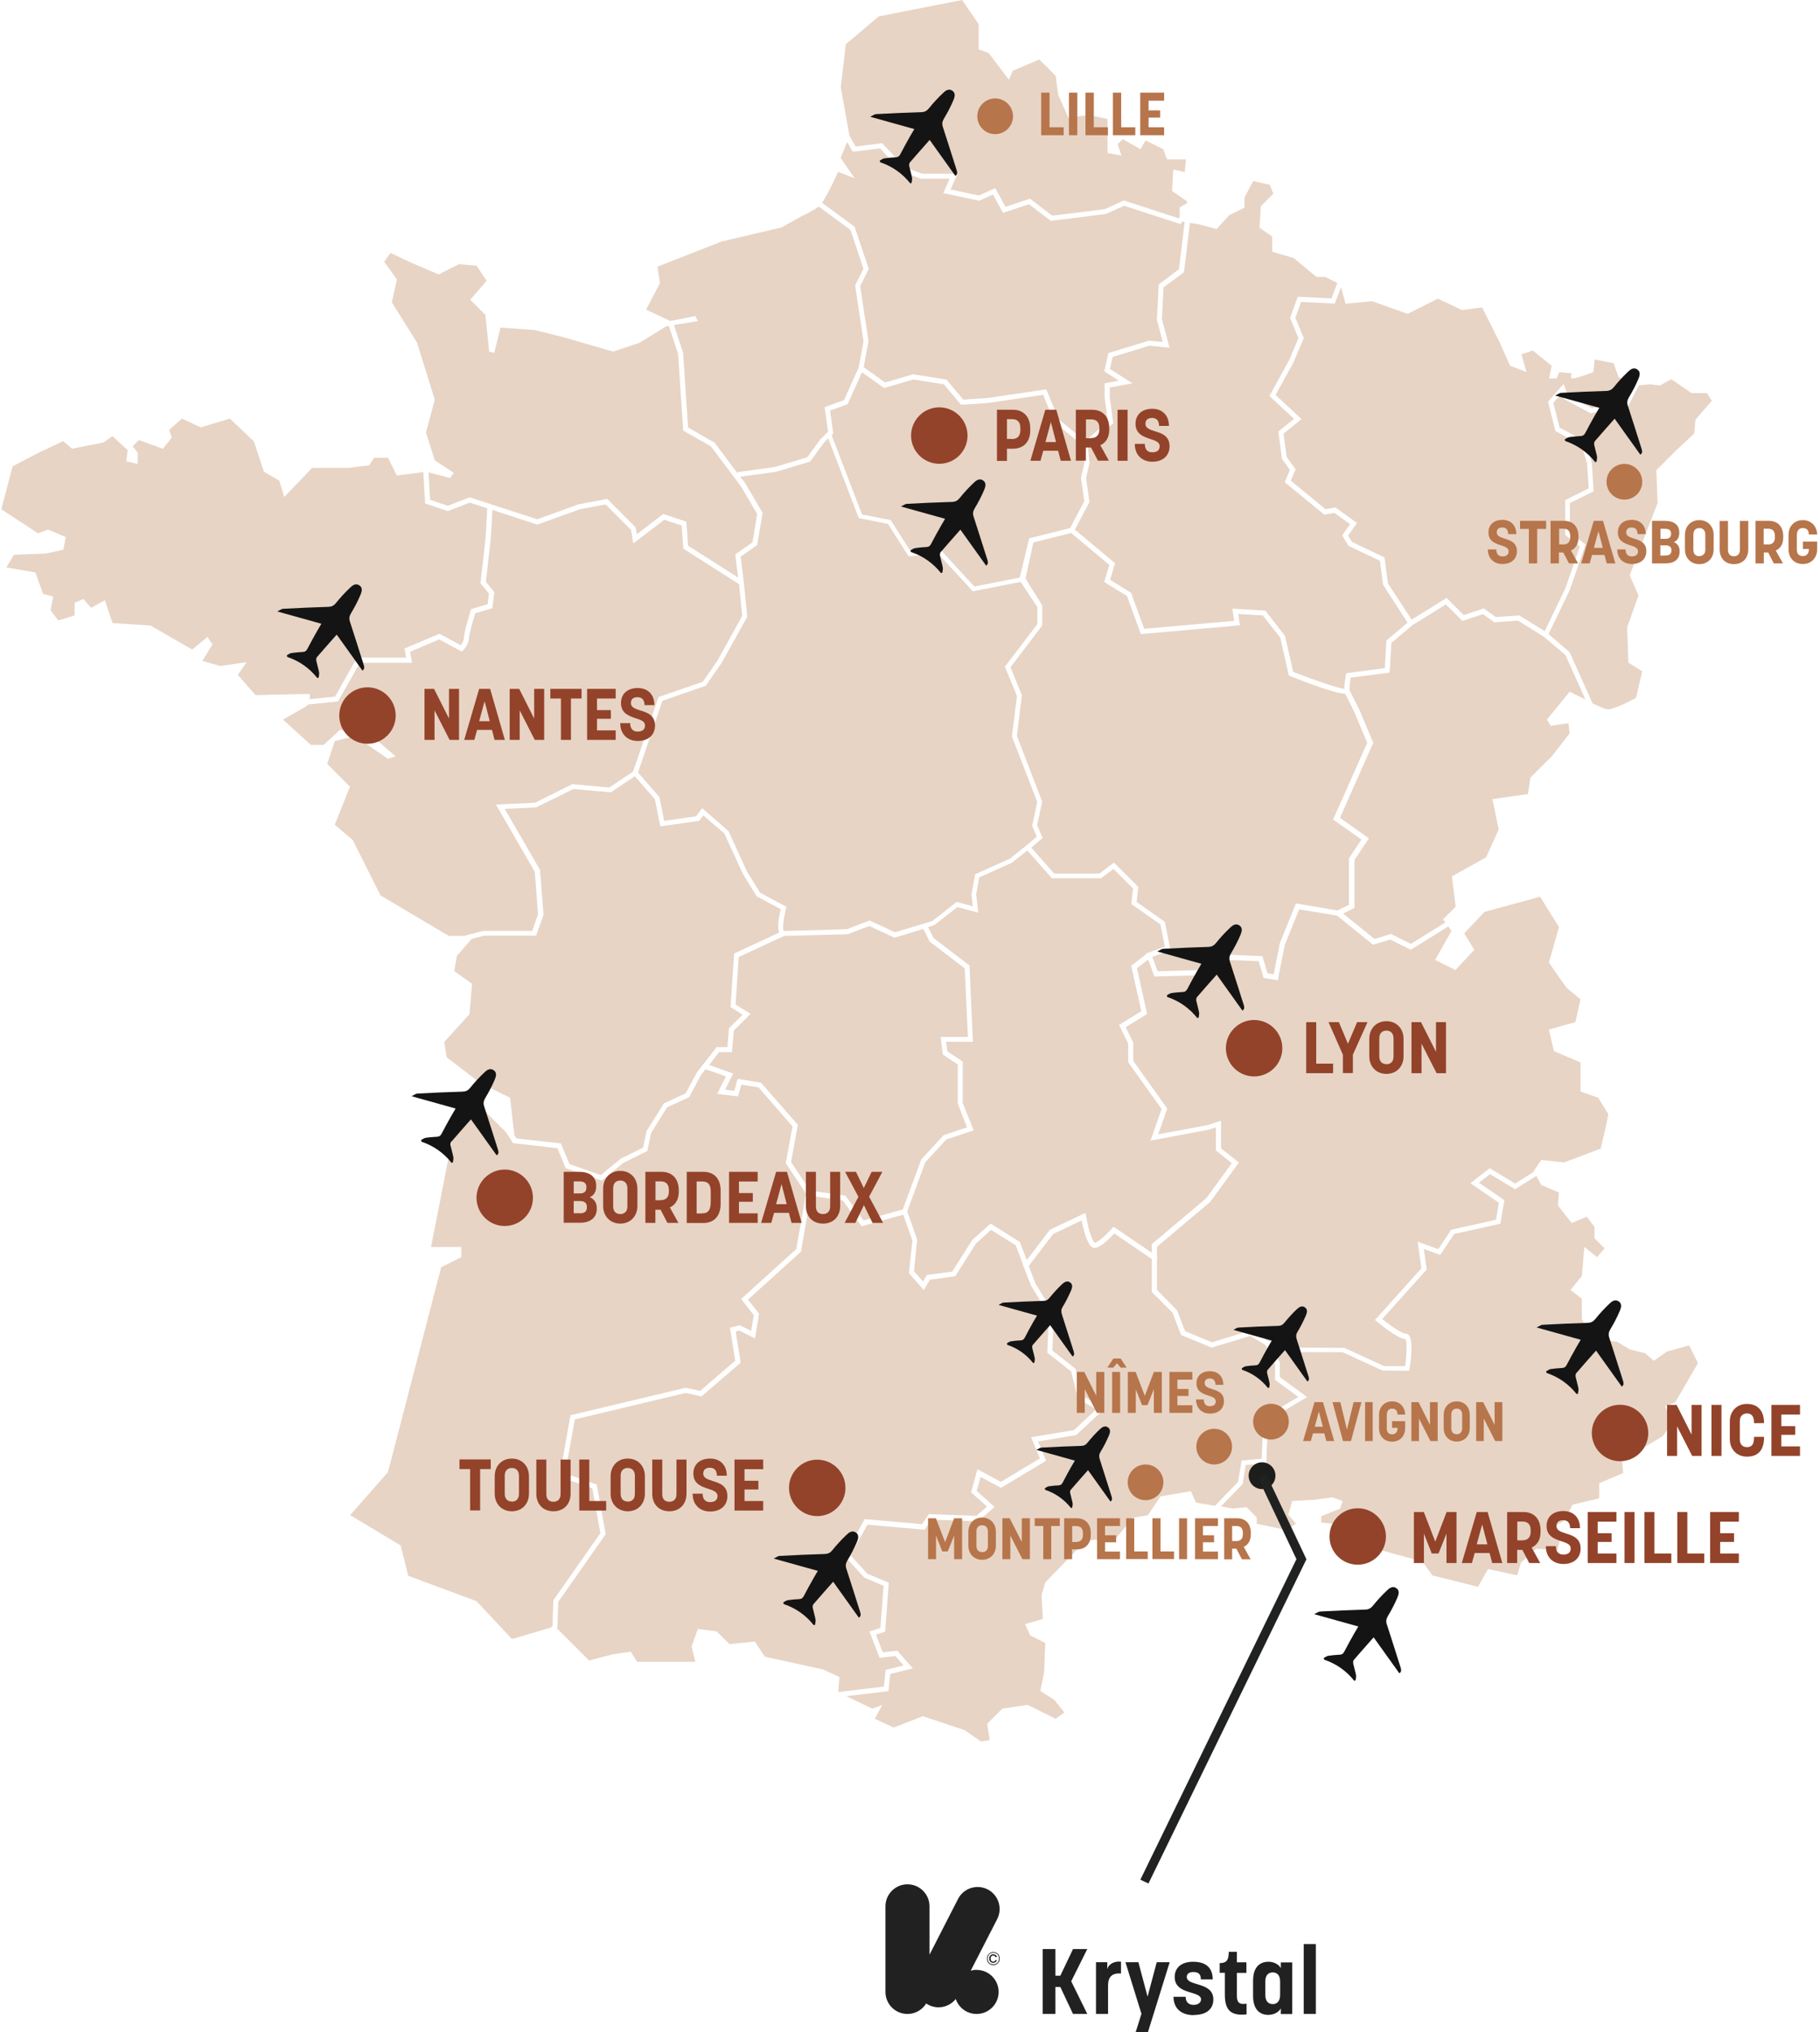 <?xml version="1.0" encoding="UTF-8"?>
<svg xmlns="http://www.w3.org/2000/svg" width="438" height="489" viewBox="0 0 438 489" fill="none">
  <path d="M245.616 140.025L234.121 142.289L225.703 133.175L218.65 133.871L213.715 126.092L206.662 124.67L199.318 105.483L198.302 106.499L194.993 111.056L186.691 113.553L178.158 114.714L179.319 116.252L183.528 123.393L182.221 131.172L178.245 133.958L178.999 140.083L179.841 148.414L173.658 159.531L169.856 165.017L159.406 168.645L153.543 185.887L158.71 191.838L159.842 197.527L167.534 196.424L168.985 194.479L175.313 199.994L179.783 209.747L182.918 214.827L189.275 218.223L189.159 218.688C188.52 221.126 188.259 223.651 188.607 224.029C190.088 224.029 202.569 223.651 203.846 223.593L209.274 221.503L215.399 224.348L224.397 221.619L230.232 217.033L234.121 218.107L233.802 215.262L234.673 210.386L243.003 206.642L247.009 203.449L249.505 201.33L248.402 198.717L249.622 193.028L248.46 189.951L243.526 177.237L244.745 167.513L241.842 160.431L249.651 150.184V146.092L245.645 140.054L245.616 140.025Z" fill="#E7D4C5"></path>
  <path d="M260.971 111.347L260.594 107.225L253.772 101.623L251.044 95.004L237.72 96.978L231.276 97.414L227.155 92.479L219.811 91.318L212.757 93.379L207.445 89.576L203.991 97.269L199.753 98.807L200.537 104.293L200.131 104.699L207.445 123.799L214.354 125.163L219.201 132.768L226.139 132.072L234.498 141.157L245.413 138.98L247.677 129.546L257.517 127.079L260.942 120.606L260.158 115.004L260.971 111.347Z" fill="#E7D4C5"></path>
  <path d="M212.99 92.044L219.724 90.07L227.793 91.347L231.799 96.166L237.575 95.788L251.798 93.698L254.759 100.897L261.145 106.151L266.602 101.419L265.847 95.672V92.247L269.273 91.608L265.76 89.373L266.747 84.961L276.529 81.972L279.838 82.291L278.416 76.95L278.851 68.445L283.728 64.788L285.092 53.409L284.57 53.322L284.105 53.932L270.521 49.52L266.109 51.493L252.872 53.148L247.648 49.142L241.378 51.232L238.969 46.82L235.66 48.3L227.01 46.472L228.548 42.989H221.582L216.966 41.276L211.8 35.703L205.21 36.516L203.875 34.164L202.308 37.996L205.646 42.873L201.698 41.363C201.698 41.363 199.231 46.791 197.867 48.736L197.925 48.852L205.675 54.57L209.071 64.73L207.01 68.851L209.013 82.146L207.852 88.357L212.99 92.015V92.044Z" fill="#E7D4C5"></path>
  <path d="M278.619 233.723L292 233.346L293.626 229.66L303.814 230.095L305.033 234.217L306.513 234.449L308.023 226.902L311.883 217.41L321.898 219.094L324.626 217.73V206.554L327.645 202.026L320.824 197.208L329.038 178.747L325.903 171.287L323.726 166.933C322.043 166.933 317.602 165.51 310.461 162.695L310.171 162.579L308.11 153.464L303.901 148.094L298.009 147.746L298.386 150.475L274.555 152.593L271.217 143.421L265.731 140.054L266.979 135.932L257.777 128.269L248.692 130.533L246.805 139.241L250.811 145.685V150.533L243.177 160.576L245.935 167.31L244.715 177.063L250.811 192.912L249.592 198.572L250.898 201.649L248.199 203.971L253.685 210.212H264.57L268.082 207.57L273.945 213.434L273.539 217.033L280.331 221.822L281.696 228.673L277.312 230.269L278.59 233.752L278.619 233.723Z" fill="#E7D4C5"></path>
  <path d="M174.442 262.228L176.706 262.489L177.519 259.616L183.15 260.544L192.003 270.675L190.378 279.644L194.964 286.523L203.469 287.743L207.823 293.693L217.256 291.052L221.727 278.976L227.097 273.171L232.728 271.284L230.493 265.566V256.161L226.893 253.752L226.371 249.543H232.931L232.176 233.027L223.758 226.612L222.22 223.535L215.283 225.654L209.216 222.839L203.991 224.812C203.44 224.812 190.784 225.19 188.694 225.219L177.78 230.299L177.025 241.735L180.625 243.97L176.59 248.005L176.154 253.201H173.049L170.639 256.277L176.445 258.338L174.5 262.228H174.442Z" fill="#E7D4C5"></path>
  <path d="M280.012 69.084L279.635 76.834L281.464 83.684L276.645 83.191L267.763 85.89L267.125 88.793L272.553 92.247L267.066 93.234V95.556L267.908 101.884L261.813 107.167L262.19 111.405L261.377 115.033L262.19 120.81L258.678 127.457L268.344 135.526L267.154 139.532L272.204 142.638L275.368 151.317L296.993 149.401L296.587 146.469L304.511 146.934L309.271 153.058L311.216 161.679C316.325 163.682 321.985 165.627 323.495 165.772C323.553 164.466 323.872 162.55 323.901 162.434L323.988 161.999L333.277 160.78L333.654 154.132L338.734 149.836L332.841 140.693L332.086 134.946L324.51 131.346L323.001 128.821L324.917 126.151L321.143 123.422L318.676 123.828L309.184 116.049L310.433 113.088L308.517 110.418L307.646 103.829L311.419 100.81L305.498 95.295L310.2 86.761L312.493 81.362L310.462 76.515L312.319 71.406L320.447 71.812L321.84 68.097L318.937 66.646H316.818L311.332 62.088L306.166 60.579V56.922L303.118 54.803L303.408 49.636L306.456 46.588L305.556 44.469L301.608 43.569L299.489 47.517V49.955L295.832 51.784L292.784 55.122L288.227 53.903L286.369 53.642L284.947 65.485L280.1 69.113L280.012 69.084Z" fill="#E7D4C5"></path>
  <path d="M394.407 92.74L391.824 97.733L382.796 99.446L376.323 95.991L375.801 94.685L373.827 96.949L375.307 102.871L379.458 105.135L381.345 105.599L383.087 111.347L383.522 118.226L377.804 121.071V128.095L381.577 131.027L377.775 141.999L372.666 152.594L377.746 156.948L383.261 169.255C384.77 169.981 386.163 170.59 386.715 170.677C388.224 170.968 393.71 167.949 393.71 167.949L395.22 161.563L391.882 159.444L391.591 150.91L394.32 143.305L392.201 138.429L398.906 121.071L398.616 113.146L403.173 108.589L407.73 104.322L408.021 100.984L411.968 96.427L410.749 94.598H407.092L402.215 91.26L399.487 92.769L397.049 92.479L394.349 92.711L394.407 92.74Z" fill="#E7D4C5"></path>
  <path d="M134.994 275.174L137.055 280.138L144.602 282.779L149.334 278.86L154.762 276.161L155.603 272.184L159.754 265.537L165.008 263.099L167.766 257.99L172.468 251.982H175.051L175.429 247.453L178.709 244.173L175.806 242.345L176.677 229.457L187.533 224.406C186.952 223.1 187.533 220.226 187.91 218.804L182.105 215.698L178.767 210.27L174.326 200.575L169.246 196.221L168.259 197.527L158.912 198.863L157.606 192.36L152.788 186.787L146.982 190.677L138.013 189.864L128.986 194.305L121.468 194.654L129.973 209.341V209.486L130.815 220.168L129.015 225.161H116.504L113.515 225.944L109.944 230.037L109.335 233.695L113.602 236.742L112.992 244.057L106.896 250.762L107.506 254.42L115.43 260.515L122.745 264.173L123.79 273.142L124.313 273.955L135.14 275.174H134.994Z" fill="#E7D4C5"></path>
  <path d="M385.234 276.335L386.454 271.168L387.063 268.12L384.625 264.173L380.358 262.663V255.668L373.972 252.939L372.753 247.772L379.139 245.944L380.358 240.458L377.02 237.729L372.753 231.634L375.191 223.1L370.634 215.785L357.253 219.442L352.376 224.609L354.814 228.557L350.257 233.433L345.381 230.995L349.328 223.999L348.516 222.955L339.517 228.557L334.554 226.089L330.432 227.338L321.782 220.342L312.667 218.833L309.213 227.309L307.501 235.9L304.105 235.32L302.914 231.314L294.439 230.937L292.842 234.565L277.806 235.001L276.326 230.908L273.626 232.998L276.065 243.999L270.898 247.192L272.727 250.878V255.29L280.912 266.756L278.735 272.968L290.694 270.733L293.858 269.688V276.335L298.154 279.76L291.217 289.252L278.445 300.021V302.372L278.59 302.459L278.445 302.662V310.412L283.263 315.318L285.208 320.339L291.652 323.01L301.028 320.165L305.237 322.691L311.564 324.287L323.524 324.345L333.131 328.757H338.153C338.617 325.622 338.617 322.633 338.182 322.226C336.498 322.226 332.232 318.743 331.39 318.046L330.896 317.64L342.072 305.216L341.172 298.802L346.135 300.601L349.241 295.928L360.039 293.519L360.707 289.426L353.857 284.724L358.501 281.124L364.625 284.811L369.154 281.966L369.096 281.85L370.924 279.121L376.41 279.731L385.234 276.393V276.335Z" fill="#E7D4C5"></path>
  <path d="M222.134 308.381L223.062 306.813L229.158 306L233.976 298.395L238.389 294.448L245.442 298.86L247.097 303.243L252.67 295.928L261.233 291.864L261.378 292.648C261.9 295.812 262.916 298.889 263.497 299.063C264.513 298.802 266.574 296.799 267.619 295.609L267.967 295.202L277.197 301.472V299.382L290.347 288.294L296.442 279.905L292.611 276.829V271.284L290.985 271.836L276.878 274.477L279.549 266.872L271.508 255.61V251.082L269.302 246.641L274.672 243.332L272.234 232.418L275.833 229.602L275.775 229.457L280.332 227.802L279.258 222.461L272.263 217.527L272.669 213.811L267.967 209.109L264.977 211.344H253.134L247.242 204.668L243.497 207.629L235.66 211.141L234.934 215.205L235.428 219.646L230.406 218.282L224.775 222.665L223.353 223.1L224.688 225.741L233.309 232.33L234.151 250.704H227.707L227.997 252.998L231.683 255.465V265.421L234.325 272.01L227.765 274.187L222.685 279.673L218.331 291.516L220.74 298.337L219.957 305.913L222.076 308.323L222.134 308.381Z" fill="#E7D4C5"></path>
  <path d="M381.606 168.471L376.729 157.615L371.562 153.232L365.322 149.343L359.632 149.749L356.875 147.775L351.94 149.43L347.964 145.453L339.894 150.446L334.843 154.713L334.437 161.853L325.061 163.072C324.945 163.769 324.771 165.191 324.742 166.033L327.122 170.764L330.489 178.747L322.478 196.801L329.444 201.736L325.961 206.932V218.484L323.233 219.849L330.78 225.944L334.756 224.754L339.546 227.134L347.847 221.968L347.267 221.242L350.315 218.194L349.415 210.879L357.629 206.322L360.677 199.617L359.168 192.302L367.702 191.083L368.311 187.135L373.478 181.969L377.745 176.483L377.455 174.044L373.188 174.654L372.288 173.145L377.774 166.439C377.774 166.439 379.661 167.426 381.751 168.442L381.606 168.471Z" fill="#E7D4C5"></path>
  <path d="M84.866 202.084L91.571 215.466L108 225.219H111.628L116.302 224H128.058L129.48 220.052L128.696 209.776L119.349 193.609L128.754 193.173L137.723 188.703L146.606 189.516L152.353 185.684L158.478 167.746L169.13 164.059L172.672 158.951L178.622 148.211L177.867 140.577L164.457 132.043L164.051 126.47L159.871 125.076L152.411 130.766L151.859 127.515L145.735 121.39L139.552 122.551L129.306 126.237L118.508 122.725L118.13 129.285L116.94 140.025L118.972 142.463L118.479 146.353L114.357 147.601C113.747 149.633 112.847 152.826 112.847 153.61C112.847 155.032 111.599 156.338 111.454 156.483L111.135 156.803L105.707 153.871L98.711 156.832L99.147 159.502H86.607L81.353 168.791L74.01 169.545C73.952 169.72 73.894 169.836 73.894 169.836L68.117 173.174L74.822 179.269H77.87L81.818 175.612L88.813 176.512L95.199 181.998L93.371 182.607L85.446 177.121L80.57 178.34L78.741 183.827L84.227 189.313L80.57 198.456L84.837 202.113L84.866 202.084Z" fill="#E7D4C5"></path>
  <path d="M132.586 391.658L132.963 391.165L133.166 385.098L144.487 368.93L142.542 358.162L135.633 355.723L135.169 352.414L135.198 352.327L137.288 340.571L165.009 333.953L168.492 334.708L176.939 327.422L175.661 319.498L178.042 318.917L180.77 320.253L181.409 316.479L178.361 312.59L191.626 300.572L193.977 287.22L189.101 279.905L190.726 271.052L182.541 261.677L178.419 261.009L177.606 263.824L172.585 263.244L174.703 259.035L169.798 257.293L168.724 258.658L165.85 264.028L160.538 266.466L156.649 272.707L155.807 276.945L149.915 279.905L144.835 284.114L136.127 281.095L134.153 276.306L123.442 275.087L121.817 272.503L120.452 271.168L117.114 267.801L111.019 262.954L103.733 300.079H111.019V302.517L106.171 304.955L93.37 354.243L84.256 364.606L96.418 371.891L98.247 379.206L114.676 385.302L123.21 394.416L132.586 391.658Z" fill="#E7D4C5"></path>
  <path d="M201.727 407.188L212.728 405.852L213.135 401.847L217.46 400.773L215.486 398.509L211.683 398.944L209.245 392.616L211.886 391.745L212.641 381.615L207.968 379.612L203.207 374.416L208.084 365.563L221.901 366.782L223.526 364.373L234.992 364.78L237.517 362.545L233.715 359.119L235.224 353.546L240.855 356.594L250.26 350.963L248.141 345.854L258.445 344.142L263.815 339.149L259.432 336.595L257.778 330.034L252.03 325.506L252.437 316.45L248.083 309.309L246.37 304.81L246.08 304.578L246.225 304.404L244.454 299.672L238.504 295.957L234.847 299.266L229.883 307.132L223.816 307.945L222.307 310.441L218.737 306.349L219.579 298.511L217.372 292.3L207.358 295.086L202.801 288.874L195.109 287.771L192.758 301.211L180.015 312.735L182.685 316.131L181.699 322.081L177.925 320.194L177.054 320.427L178.244 327.916L168.811 336.043L165.008 335.201L138.333 341.558L136.388 352.443L136.736 354.823L143.615 357.233L145.763 369.192L134.356 385.476L134.153 391.571L134.037 391.745L133.979 391.803L141.758 399.583L147.563 398.073L151.801 397.464L153.339 399.902H167.33L166.43 396.245L167.94 391.978L172.497 392.587L175.545 395.635L181.641 395.025L184.079 398.683L198.07 401.731L202.017 403.559L201.727 407.188Z" fill="#E7D4C5"></path>
  <path d="M401.054 325.332L398.006 327.451L395.888 325.622L392.23 324.723L389.182 322.894L383.406 322.284L380.677 317.408V312.531L377.949 310.412L380.677 307.074L381.287 300.079L384.335 302.517L386.164 300.398L383.725 297.96V295.231L381.897 292.793L378.239 294.302L374.901 290.036L375.191 286.988L370.924 285.159L369.734 282.982L364.626 286.175L358.588 282.547L355.918 284.608L362.042 288.816L361.084 294.477L349.967 296.944L346.6 301.995L342.652 300.543L343.349 305.507L332.638 317.408C334.583 318.975 337.37 320.92 338.24 320.92C338.56 320.92 338.85 321.065 339.082 321.326C340.185 322.633 339.488 327.799 339.227 329.338L339.14 329.86L332.696 329.802L323.088 325.39H311.303L306.079 324.055L307.994 327.886V331.37L314.584 336.188L305.15 341.761L304.743 352.124L299.809 352.53L299.054 357.116L293.829 362.515L296.674 363.009L300.012 362.719L302.45 365.157V366.666L309.446 368.176L311.884 366.666L310.055 364.547L310.955 361.209L316.122 360.919L320.679 360.309L323.117 361.209L322.508 363.038L317.951 364.867V366.376L323.437 366.986L328.313 367.276L330.142 372.443L342.304 375.781L344.742 379.119L355.685 381.847L358.124 377.58L365.119 379.09L366.019 376.042L369.676 372.704L374.843 372.994L375.743 369.046L372.405 368.147L376.353 366.028L378.471 362.08L384.857 360.571V356.913L390.634 354.475L390.343 351.427L400.096 345.651L402.535 342.313L400.706 338.365L403.144 337.465L408.63 328.032L406.511 323.765L401.025 325.274L401.054 325.332Z" fill="#E7D4C5"></path>
  <path d="M292.407 362.342L297.951 356.594L298.822 351.457L303.641 351.05L304.047 341.123L312.465 336.159L306.863 332.067V328.264L304.57 323.678L300.883 321.472L291.595 324.287L284.251 321.269L282.161 315.87L277.197 310.906V302.982L268.17 296.828C267.299 297.757 265.209 299.905 263.758 300.282C263.526 300.34 263.177 300.34 262.8 300.108C261.523 299.266 260.652 295.493 260.304 293.693L253.453 296.944L247.59 304.636L249.157 308.816L253.657 316.189L253.25 324.984L258.852 329.396L260.449 335.84L265.819 338.975L258.997 345.332L249.825 346.87L251.77 351.515L240.885 358.046L235.979 355.404L235.05 358.771L239.346 362.632L235.399 366.086L224.136 365.68L222.511 368.118L208.752 366.899L204.688 374.272L208.752 378.713L213.89 380.861L213.019 392.646L210.813 393.371L212.438 397.609L215.951 397.232L219.666 401.47L214.238 402.834L213.832 406.956L203.701 408.175L209.913 411.165L212.351 410.265L210.523 413.603L215.08 415.722L222.075 412.993L232.119 416.331L236.066 419.06L238.185 418.77L237.576 414.822L241.233 411.165L247.329 410.265L254.034 413.603L256.153 412.094L253.715 409.046L250.376 406.927L251.276 402.37L251.567 395.374L247.909 393.545L246.69 390.817L250.957 389.598L250.667 383.821L251.567 380.774L261.32 370.73L268.634 370.121L272.582 365.244L276.239 364.635L279.287 360.078L286.602 358.858L287.821 361.587L292.378 362.371L292.407 362.342Z" fill="#E7D4C5"></path>
  <path d="M94.299 72.741L100.365 82.465L104.632 96.166L102.513 104.09L104.632 110.766L109.219 113.814L108.29 115.033L103.123 113.669L103.5 120.287L107.767 121.709L113.05 119.677L129.276 124.96L139.232 121.361L146.141 120.055L152.991 126.934L153.252 128.559L159.609 123.683L165.182 125.541L165.589 131.317L177.635 138.98L176.938 133.407L181.089 130.504L182.221 123.683L178.273 116.978L171.075 107.399L164.427 103.625L163.179 85.135L160.973 78.43L160.335 78.517L153.949 82.465L147.563 84.613L135.981 81.246L128.696 79.417L120.452 78.837L118.943 84.903L117.723 84.613L116.824 75.789L113.166 72.131L117.114 67.574L114.676 63.917L110.409 63.597L105.561 66.036L99.175 63.307L93.98 60.869L92.47 62.988L95.518 67.255L94.299 72.741Z" fill="#E7D4C5"></path>
  <path d="M161.235 77.298L161.815 77.095V77.153L167.33 76.05L167.94 77.269L162.192 78.198L164.399 84.932L165.589 102.871L171.975 106.528L177.548 113.959L177.49 113.611L186.43 112.392L194.267 110.04L197.402 105.744L199.289 103.858L198.447 97.994L203.12 96.282L206.633 88.474L207.823 82.146L205.791 68.677L207.794 64.671L204.688 55.354L197.025 49.694C195.573 50.826 192.932 52.016 192.932 52.016L188.055 54.744L173.745 58.083L158.216 64.178L158.825 68.126L155.487 74.512L161.264 77.24L161.235 77.298Z" fill="#E7D4C5"></path>
  <path d="M205.907 35.267L212.293 34.455L217.692 40.26L221.93 41.799H230.464L228.752 45.601L235.544 47.052L239.52 45.282L241.988 49.781L247.88 47.807L253.221 51.9L265.877 50.333L270.463 48.242L283.67 52.538L283.902 52.248V49.897L285.644 48.91L285.702 48.475L282.074 45.949L282.364 40.783L285.122 41.392L285.412 38.344H280.855L279.926 35.906L275.688 33.787L274.469 35.906L270.202 33.468L268.983 34.687L269.882 37.445L266.544 36.835V28.62L261.987 27.692L257.111 28.301L254.672 22.815L254.063 18.258L250.115 14.31L243.729 17.039L242.8 19.187L237.953 12.772L235.515 11.872V5.776L231.538 0L211.452 3.948L203.556 10.653L202.337 20.986L204.427 32.655L205.907 35.267Z" fill="#E7D4C5"></path>
  <path d="M74.445 168.268L80.627 167.629L85.91 158.254H97.724L97.347 156.048L105.765 152.506L110.873 155.264C111.193 154.829 111.628 154.19 111.628 153.58C111.628 152.303 113.108 147.456 113.283 146.904L113.37 146.585L117.346 145.395L117.666 142.812L115.634 140.373L116.882 129.169L117.259 122.319L113.05 120.954L107.767 122.986L102.31 121.158L101.875 113.611L95.489 114.423L93.37 110.156H90.032L88.813 111.985L83.936 112.595H75.112L68.407 119.59L67.188 115.642L63.531 113.523L61.092 106.209L55.316 100.723L48.321 102.842L43.763 100.723L40.716 103.451L41.325 105.28L39.206 108.008L33.43 105.889L31.921 107.399L33.14 108.908V111.637L30.411 111.027L30.701 108.299L27.044 104.961L24.925 106.47L17.32 107.979L15.201 106.151L9.425 108.879L3.039 112.217L0.31 122.551L9.134 128.327L11.573 127.427L15.84 129.256L15.23 132.304L10.963 133.204L3.358 133.494L1.529 136.542L8.525 137.761L10.354 142.928L12.792 143.537L12.182 146.875L14.011 149.313L17.959 148.094V145.047L20.078 144.147L21.906 146.266L25.244 144.437L27.073 149.923L36.216 150.533L46.26 156.309L49.917 153.261L51.136 155.09L48.698 159.037L52.965 160.257L59.351 159.357L57.232 162.405L61.499 167.281C61.499 167.281 73.371 166.991 74.271 166.991C74.677 166.991 74.648 167.571 74.503 168.181L74.445 168.268Z" fill="#E7D4C5"></path>
  <path d="M322.711 69.113L321.23 73.06L313.132 72.654L311.739 76.486L313.771 81.362L311.245 87.284L306.978 95.034L313.219 100.868L308.894 104.351L309.649 109.953L311.797 112.943L310.636 115.672L318.995 122.522L321.405 122.116L326.571 125.86L324.423 128.879L325.352 130.417L333.189 134.133L334.031 140.403L339.72 149.111L348.138 143.886L352.26 148.008L357.079 146.411L359.981 148.501L365.641 148.095L371.737 151.897L376.73 141.564L380.213 131.491L376.672 128.734V120.345L382.332 117.529L381.954 111.521L380.445 106.644L379.023 106.267L374.32 103.713L372.55 96.659L376.265 92.421L377.368 95.179L383.057 98.227L391.069 96.688L393.13 92.683L389.53 90.738L388.311 87.4L383.754 86.5L383.464 89.548C383.464 89.548 379.516 91.057 378.587 91.057C377.658 91.057 378.297 89.838 378.297 89.838L375.249 89.548L374.64 91.057H372.811L373.421 88.009L368.863 84.352L366.135 85.252L367.354 89.519L363.406 88.009L360.968 82.523L356.701 73.989L351.825 74.599L346.048 71.87L338.734 75.528L330.2 72.48L323.814 73.09L322.769 69.171L322.711 69.113Z" fill="#E7D4C5"></path>
  <path d="M239.926 98.604H243.787C246.196 98.604 247.938 100.2 247.938 103.074V103.567C247.938 106.47 246.196 107.98 243.787 107.98H242.335V110.911H239.926V98.633V98.604ZM243.526 105.657C244.571 105.657 245.557 105.164 245.557 103.509V103.045C245.557 101.245 244.542 100.868 243.526 100.868H242.335V105.628H243.526V105.657Z" fill="#93432A"></path>
  <path d="M251.566 98.604H254.208L257.749 110.882H255.282L254.643 108.473H251.073L250.405 110.882H247.967L251.566 98.604ZM254.15 106.383L252.901 101.565L251.595 106.383H254.15Z" fill="#93432A"></path>
  <path d="M258.939 98.604H262.828C265.296 98.604 266.95 100.2 266.95 103.045V103.393C266.95 105.28 266.137 106.557 264.802 107.138L266.863 110.853H264.222L262.567 107.689H261.319V110.853H258.91V98.575L258.939 98.604ZM262.538 105.425C263.583 105.425 264.57 104.961 264.57 103.364V103.016C264.57 101.333 263.641 100.926 262.538 100.926H261.348V105.454H262.538V105.425Z" fill="#93432A"></path>
  <path d="M268.953 98.604H271.362V110.882H268.953V98.604Z" fill="#93432A"></path>
  <path d="M273.104 106.818H275.513C275.513 108.241 276.239 108.85 277.313 108.85C278.387 108.85 279.083 108.386 279.083 107.37C279.083 106.354 277.98 106.006 276.703 105.599C275.107 105.048 273.278 104.409 273.278 101.971C273.278 99.736 274.874 98.372 277.313 98.372C279.751 98.372 281.318 99.968 281.318 102.494H278.938C278.938 101.187 278.3 100.578 277.255 100.578C276.21 100.578 275.658 101.071 275.658 102C275.658 103.045 276.703 103.364 277.922 103.771C279.548 104.264 281.463 104.874 281.463 107.399C281.463 109.721 279.78 111.114 277.313 111.114C274.845 111.114 273.104 109.489 273.104 106.877V106.818Z" fill="#93432A"></path>
  <path d="M340.272 363.85H342.653L345.41 370.991L348.139 363.85H350.519V376.129H348.11V369.046L346.194 373.836H344.568L342.682 369.075V376.129H340.272V363.85Z" fill="#93432A"></path>
  <path d="M355.366 363.85H358.008L361.549 376.129H359.111L358.472 373.72H354.902L354.234 376.129H351.796L355.395 363.85H355.366ZM357.95 371.63L356.701 366.84L355.395 371.63H357.95Z" fill="#93432A"></path>
  <path d="M362.739 363.85H366.629C369.067 363.85 370.751 365.418 370.751 368.292V368.64C370.751 370.527 369.938 371.804 368.603 372.413L370.664 376.129H368.022L366.368 372.965H365.12V376.129H362.71V363.85H362.739ZM366.339 370.672C367.384 370.672 368.371 370.207 368.371 368.611V368.263C368.371 366.579 367.442 366.144 366.339 366.144H365.149V370.672H366.339Z" fill="#93432A"></path>
  <path d="M372.028 372.065H374.437C374.437 373.488 375.163 374.097 376.237 374.097C377.311 374.097 378.007 373.633 378.007 372.617C378.007 371.601 376.904 371.253 375.627 370.846C374.031 370.295 372.202 369.656 372.202 367.218C372.202 364.983 373.798 363.619 376.237 363.619C378.675 363.619 380.242 365.215 380.242 367.74H377.862C377.862 366.434 377.224 365.825 376.179 365.825C375.134 365.825 374.582 366.318 374.582 367.247C374.582 368.292 375.627 368.611 376.846 369.018C378.472 369.511 380.388 370.121 380.388 372.646C380.388 374.968 378.704 376.361 376.237 376.361C373.769 376.361 372.028 374.736 372.028 372.123V372.065Z" fill="#93432A"></path>
  <path d="M382.1 363.85H389.008V366.173H384.509V368.959H387.847V371.049H384.509V373.836H389.008V376.129H382.1V363.85Z" fill="#93432A"></path>
  <path d="M390.953 363.85H393.363V376.129H390.953V363.85Z" fill="#93432A"></path>
  <path d="M395.743 363.85H398.152V373.836H402.216V376.129H395.743V363.85Z" fill="#93432A"></path>
  <path d="M403.667 363.85H406.076V373.836H410.14V376.129H403.667V363.85Z" fill="#93432A"></path>
  <path d="M411.562 363.85H418.471V366.173H413.971V368.959H417.31V371.049H413.971V373.836H418.471V376.129H411.562V363.85Z" fill="#93432A"></path>
  <path d="M314.352 245.973H316.761V255.958H320.825V258.251H314.352V245.973Z" fill="#93432A"></path>
  <path d="M323.176 253.81L319.722 245.973H322.218L324.395 251.168L326.601 245.973H329.098L325.585 253.81V258.222H323.176V253.81Z" fill="#93432A"></path>
  <path d="M329.533 254.187V250.007C329.533 247.511 331.217 245.74 333.655 245.74C336.093 245.74 337.777 247.511 337.777 250.007V254.187C337.777 256.684 336.064 258.425 333.655 258.425C331.246 258.425 329.533 256.684 329.533 254.187ZM333.655 256.103C334.468 256.103 335.367 255.668 335.367 254.245V249.891C335.367 248.527 334.555 248.005 333.655 248.005C332.813 248.005 331.942 248.469 331.942 249.862V254.216C331.942 255.581 332.755 256.074 333.655 256.074V256.103Z" fill="#93432A"></path>
  <path d="M339.721 245.973H341.985L345.584 253.113V245.973H347.994V258.251H345.729L342.101 251.139V258.251H339.692V245.973H339.721Z" fill="#93432A"></path>
  <path d="M135.663 281.996H139.407C141.816 281.996 143.471 283.07 143.471 285.334V285.508C143.471 286.843 142.89 287.685 141.933 288.091C142.977 288.556 143.616 289.368 143.616 290.733V290.878C143.616 293.142 141.962 294.245 139.552 294.245H135.663V281.967V281.996ZM139.552 287.191C140.336 287.191 141.12 286.93 141.12 285.798V285.595C141.12 284.521 140.249 284.289 139.349 284.289H138.072V287.191H139.552ZM139.465 291.981C140.394 291.981 141.236 291.749 141.236 290.558V290.355C141.236 289.31 140.394 289.02 139.552 289.02H138.072V291.952H139.465V291.981Z" fill="#93432A"></path>
  <path d="M145.154 290.21V286.03C145.154 283.534 146.838 281.763 149.276 281.763C151.714 281.763 153.398 283.534 153.398 286.03V290.21C153.398 292.706 151.685 294.448 149.276 294.448C146.867 294.448 145.154 292.706 145.154 290.21ZM149.276 292.155C150.089 292.155 150.989 291.719 150.989 290.326V285.972C150.989 284.608 150.176 284.085 149.276 284.085C148.434 284.085 147.564 284.55 147.564 285.943V290.297C147.564 291.661 148.376 292.155 149.276 292.155Z" fill="#93432A"></path>
  <path d="M155.343 281.995H159.232C161.7 281.995 163.354 283.592 163.354 286.436V286.785C163.354 288.672 162.541 289.949 161.206 290.558L163.267 294.274H160.626L158.971 291.11H157.723V294.274H155.314V281.995H155.343ZM158.942 288.817C159.987 288.817 160.974 288.352 160.974 286.756V286.407C160.974 284.724 160.045 284.288 158.942 284.288H157.752V288.817H158.942Z" fill="#93432A"></path>
  <path d="M165.269 281.995H169.304C171.742 281.995 173.426 283.505 173.426 286.495V289.746C173.426 292.706 171.742 294.303 169.304 294.303H165.269V282.024V281.995ZM169.014 291.981C170.175 291.981 171.046 291.516 171.046 289.136V286.756C171.046 285.421 170.697 284.317 169.014 284.317H167.65V292.01H169.014V291.981Z" fill="#93432A"></path>
  <path d="M175.458 281.995H182.338V284.317H177.839V287.104H181.177V289.194H177.839V291.981H182.338V294.274H175.458V281.995Z" fill="#93432A"></path>
  <path d="M186.749 281.995H189.391L192.932 294.274H190.494L189.855 291.864H186.285L185.617 294.274H183.179L186.779 281.995H186.749ZM189.333 289.775L188.085 284.956L186.779 289.775H189.333Z" fill="#93432A"></path>
  <path d="M193.949 290.21V281.995H196.358V290.297C196.358 291.661 197.113 292.155 198.071 292.155C198.971 292.155 199.783 291.661 199.783 290.297V281.995H202.193V290.21C202.193 292.822 200.48 294.448 198.071 294.448C195.662 294.448 193.949 292.851 193.949 290.21Z" fill="#93432A"></path>
  <path d="M206.575 287.975L203.382 281.995H205.995L207.882 285.885L209.768 281.995H212.352L209.159 287.975L212.526 294.274H209.972L207.911 290.007L205.85 294.274H203.266L206.604 287.975H206.575Z" fill="#93432A"></path>
  <path d="M401.229 338.075H403.493L407.092 345.216V338.075H409.501V350.353H407.237L403.609 343.242V350.353H401.2V338.075H401.229Z" fill="#93432A"></path>
  <path d="M411.881 338.075H414.29V350.353H411.881V338.075Z" fill="#93432A"></path>
  <path d="M416.294 346.29V342.081C416.294 339.585 417.977 337.843 420.416 337.843C423.144 337.843 424.538 339.614 424.538 342.458L422.128 342.487V342.313C422.128 340.513 421.228 340.136 420.416 340.136C419.603 340.136 418.703 340.601 418.703 341.994V346.348C418.703 347.799 419.574 348.235 420.416 348.235C421.519 348.235 422.128 347.683 422.128 345.912V345.767H424.538V345.825C424.538 348.902 423.173 350.528 420.416 350.528C417.977 350.528 416.294 348.786 416.294 346.29Z" fill="#93432A"></path>
  <path d="M426.308 338.075H433.187V340.397H428.688V343.184H432.026V345.274H428.688V348.06H433.187V350.353H426.308V338.075Z" fill="#93432A"></path>
  <path d="M102.194 165.772H104.459L108.058 172.913V165.772H110.467V178.05H108.203L104.575 170.939V178.05H102.165V165.772H102.194Z" fill="#93432A"></path>
  <path d="M115.315 165.772H117.956L121.498 178.05H119.03L118.392 175.641H114.822L114.154 178.05H111.716L115.315 165.772ZM117.869 173.551L116.621 168.762L115.315 173.551H117.869Z" fill="#93432A"></path>
  <path d="M122.688 165.772H124.952L128.551 172.913V165.772H130.96V178.05H128.696L125.068 170.939V178.05H122.659V165.772H122.688Z" fill="#93432A"></path>
  <path d="M134.995 168.094H132.44V165.772H139.958V168.094H137.404V178.05H134.995V168.094Z" fill="#93432A"></path>
  <path d="M141.294 165.772H148.173V168.094H143.674V170.881H147.012V172.971H143.674V175.757H148.173V178.05H141.294V165.772Z" fill="#93432A"></path>
  <path d="M149.247 174.015H151.656C151.656 175.438 152.382 176.047 153.456 176.047C154.53 176.047 155.227 175.583 155.227 174.567C155.227 173.551 154.124 173.203 152.846 172.796C151.25 172.245 149.45 171.606 149.45 169.168C149.45 166.933 151.047 165.569 153.485 165.569C155.923 165.569 157.491 167.165 157.491 169.69H155.11C155.11 168.384 154.472 167.775 153.427 167.775C152.382 167.775 151.83 168.268 151.83 169.197C151.83 170.242 152.875 170.561 154.095 170.968C155.72 171.461 157.636 172.071 157.636 174.596C157.636 176.918 155.952 178.311 153.485 178.311C151.018 178.311 149.276 176.686 149.276 174.073L149.247 174.015Z" fill="#93432A"></path>
  <path d="M113.138 353.517H110.583V351.195H118.101V353.517H115.547V363.474H113.138V353.517Z" fill="#93432A"></path>
  <path d="M119.059 359.439V355.259C119.059 352.763 120.742 350.992 123.18 350.992C125.619 350.992 127.302 352.763 127.302 355.259V359.439C127.302 361.935 125.59 363.677 123.18 363.677C120.771 363.677 119.059 361.935 119.059 359.439ZM123.18 361.355C123.993 361.355 124.893 360.919 124.893 359.497V355.143C124.893 353.779 124.08 353.256 123.18 353.256C122.339 353.256 121.468 353.721 121.468 355.114V359.468C121.468 360.832 122.281 361.326 123.18 361.326V361.355Z" fill="#93432A"></path>
  <path d="M129.073 359.439V351.224H131.483V359.526C131.483 360.89 132.237 361.383 133.195 361.383C134.095 361.383 134.908 360.89 134.908 359.526V351.224H137.317V359.439C137.317 362.051 135.605 363.676 133.195 363.676C130.786 363.676 129.073 362.08 129.073 359.439Z" fill="#93432A"></path>
  <path d="M139.406 351.224H141.816V361.209H145.879V363.502H139.406V351.224Z" fill="#93432A"></path>
  <path d="M146.954 359.439V355.259C146.954 352.763 148.638 350.992 151.076 350.992C153.514 350.992 155.198 352.763 155.198 355.259V359.439C155.198 361.935 153.485 363.677 151.076 363.677C148.667 363.677 146.954 361.935 146.954 359.439ZM151.076 361.355C151.889 361.355 152.788 360.919 152.788 359.497V355.143C152.788 353.779 151.976 353.256 151.076 353.256C150.234 353.256 149.363 353.721 149.363 355.114V359.468C149.363 360.832 150.176 361.326 151.076 361.326V361.355Z" fill="#93432A"></path>
  <path d="M156.968 359.439V351.224H159.377V359.526C159.377 360.89 160.132 361.383 161.09 361.383C161.99 361.383 162.803 360.89 162.803 359.526V351.224H165.212V359.439C165.212 362.051 163.499 363.676 161.09 363.676C158.681 363.676 156.968 362.08 156.968 359.439Z" fill="#93432A"></path>
  <path d="M166.692 359.439H169.101C169.101 360.861 169.827 361.471 170.901 361.471C171.975 361.471 172.672 361.006 172.672 359.99C172.672 358.975 171.569 358.626 170.292 358.22C168.695 357.668 166.866 357.03 166.866 354.592C166.866 352.356 168.463 350.992 170.901 350.992C173.339 350.992 174.907 352.589 174.907 355.114H172.527C172.527 353.808 171.888 353.198 170.843 353.198C169.798 353.198 169.247 353.692 169.247 354.621C169.247 355.666 170.292 355.985 171.511 356.391C173.136 356.885 175.052 357.494 175.052 360.02C175.052 362.342 173.368 363.735 170.901 363.735C168.434 363.735 166.692 362.109 166.692 359.497V359.439Z" fill="#93432A"></path>
  <path d="M176.765 351.224H183.673V353.546H179.174V356.333H182.512V358.423H179.174V361.209H183.673V363.502H176.765V351.224Z" fill="#93432A"></path>
  <path d="M386.628 115.933C386.628 118.313 388.544 120.229 390.924 120.229C393.305 120.229 395.22 118.313 395.22 115.933C395.22 113.553 393.305 111.637 390.924 111.637C388.544 111.637 386.628 113.553 386.628 115.933Z" fill="#B7754B"></path>
  <path d="M358.095 132.217H360.098C360.098 133.407 360.707 133.901 361.607 133.901C362.507 133.901 363.058 133.494 363.058 132.653C363.058 131.811 362.129 131.521 361.055 131.172C359.72 130.737 358.211 130.156 358.211 128.124C358.211 126.238 359.546 125.106 361.578 125.106C363.61 125.106 364.916 126.441 364.916 128.531H362.942C362.942 127.428 362.42 126.934 361.549 126.934C360.678 126.934 360.214 127.341 360.214 128.124C360.214 128.995 361.084 129.285 362.1 129.605C363.436 130.04 365.061 130.534 365.061 132.624C365.061 134.568 363.668 135.729 361.578 135.729C359.488 135.729 358.066 134.365 358.066 132.188L358.095 132.217Z" fill="#B7754B"></path>
  <path d="M367.964 127.283H365.816V125.338H372.085V127.283H369.937V135.584H367.935V127.283H367.964Z" fill="#B7754B"></path>
  <path d="M373.189 125.338H376.44C378.501 125.338 379.865 126.673 379.865 129.053V129.344C379.865 130.94 379.168 131.985 378.065 132.478L379.778 135.584H377.601L376.207 132.943H375.163V135.584H373.16V125.338H373.189ZM376.207 131.027C377.078 131.027 377.891 130.65 377.891 129.286V128.995C377.891 127.573 377.107 127.225 376.207 127.225H375.221V130.998H376.207V131.027Z" fill="#B7754B"></path>
  <path d="M383.58 125.338H385.786L388.747 135.584H386.686L386.134 133.552H383.145L382.564 135.584H380.532L383.551 125.338H383.58ZM385.728 131.84L384.683 127.834L383.58 131.84H385.728Z" fill="#B7754B"></path>
  <path d="M389.211 132.217H391.214C391.214 133.407 391.823 133.901 392.723 133.901C393.623 133.901 394.204 133.494 394.204 132.653C394.204 131.811 393.275 131.521 392.201 131.172C390.865 130.737 389.356 130.156 389.356 128.124C389.356 126.238 390.691 125.106 392.723 125.106C394.755 125.106 396.061 126.441 396.061 128.531H394.087C394.087 127.428 393.536 126.934 392.694 126.934C391.852 126.934 391.359 127.341 391.359 128.124C391.359 128.995 392.23 129.285 393.246 129.605C394.61 130.04 396.206 130.534 396.206 132.624C396.206 134.568 394.813 135.729 392.723 135.729C390.633 135.729 389.211 134.365 389.211 132.188V132.217Z" fill="#B7754B"></path>
  <path d="M397.6 125.338H400.735C402.767 125.338 404.131 126.238 404.131 128.124V128.27C404.131 129.373 403.638 130.098 402.825 130.447C403.696 130.824 404.218 131.521 404.218 132.653V132.769C404.218 134.655 402.825 135.584 400.822 135.584H397.571V125.338H397.6ZM400.851 129.663C401.49 129.663 402.157 129.431 402.157 128.502V128.357C402.157 127.457 401.432 127.254 400.677 127.254H399.603V129.663H400.851ZM400.764 133.669C401.548 133.669 402.244 133.494 402.244 132.478V132.333C402.244 131.463 401.519 131.23 400.822 131.23H399.574V133.698H400.735L400.764 133.669Z" fill="#B7754B"></path>
  <path d="M405.496 132.217V128.734C405.496 126.644 406.918 125.164 408.95 125.164C410.982 125.164 412.404 126.644 412.404 128.734V132.217C412.404 134.307 410.982 135.758 408.95 135.758C406.918 135.758 405.496 134.307 405.496 132.217ZM408.95 133.814C409.646 133.814 410.401 133.436 410.401 132.275V128.647C410.401 127.515 409.734 127.079 408.95 127.079C408.253 127.079 407.527 127.457 407.527 128.647V132.275C407.527 133.436 408.195 133.843 408.95 133.843V133.814Z" fill="#B7754B"></path>
  <path d="M413.855 132.217V125.367H415.858V132.304C415.858 133.436 416.496 133.872 417.28 133.872C418.006 133.872 418.731 133.436 418.731 132.304V125.367H420.734V132.217C420.734 134.394 419.312 135.759 417.28 135.759C415.248 135.759 413.855 134.423 413.855 132.217Z" fill="#B7754B"></path>
  <path d="M422.475 125.338H425.726C427.787 125.338 429.151 126.673 429.151 129.053V129.344C429.151 130.94 428.484 131.985 427.352 132.478L429.093 135.584H426.887L425.523 132.943H424.478V135.584H422.475V125.338ZM425.465 131.027C426.336 131.027 427.149 130.65 427.149 129.286V128.995C427.149 127.573 426.365 127.225 425.465 127.225H424.449V130.998H425.465V131.027Z" fill="#B7754B"></path>
  <path d="M430.429 132.217V128.705C430.429 126.615 431.852 125.164 433.854 125.164C435.857 125.164 437.251 126.586 437.309 128.618H435.306C435.306 127.515 434.725 127.079 433.883 127.079C432.984 127.079 432.432 127.544 432.432 128.908V132.275C432.432 133.32 432.984 133.814 433.854 133.814C434.58 133.814 435.306 133.407 435.306 132.275V132.101H433.883V130.33H437.309V132.188C437.309 134.278 435.886 135.729 433.854 135.729C431.823 135.729 430.429 134.278 430.429 132.188V132.217Z" fill="#B7754B"></path>
  <path d="M319.954 369.743C319.954 373.488 323.002 376.535 326.746 376.535C330.491 376.535 333.538 373.488 333.538 369.743C333.538 365.999 330.491 362.951 326.746 362.951C323.002 362.951 319.954 365.999 319.954 369.743Z" fill="#93432A"></path>
  <path d="M235.196 27.982C235.196 30.362 237.112 32.278 239.492 32.278C241.872 32.278 243.788 30.362 243.788 27.982C243.788 25.601 241.872 23.686 239.492 23.686C237.112 23.686 235.196 25.601 235.196 27.982Z" fill="#B7754B"></path>
  <path d="M250.58 22.293H252.583V30.623H255.979V32.539H250.58V22.293Z" fill="#B7754B"></path>
  <path d="M257.256 22.293H259.259V32.539H257.256V22.293Z" fill="#B7754B"></path>
  <path d="M261.233 22.293H263.236V30.623H266.632V32.539H261.233V22.293Z" fill="#B7754B"></path>
  <path d="M267.822 22.293H269.825V30.623H273.221V32.539H267.822V22.293Z" fill="#B7754B"></path>
  <path d="M274.411 22.293H280.158V24.237H276.414V26.559H279.201V28.301H276.414V30.623H280.158V32.539H274.411V22.293Z" fill="#B7754B"></path>
  <path d="M295.02 252.243C295.02 255.987 298.067 259.035 301.812 259.035C305.556 259.035 308.604 255.987 308.604 252.243C308.604 248.499 305.556 245.451 301.812 245.451C298.067 245.451 295.02 248.499 295.02 252.243Z" fill="#93432A"></path>
  <path d="M219.259 104.816C219.259 108.56 222.307 111.608 226.052 111.608C229.796 111.608 232.844 108.56 232.844 104.816C232.844 101.071 229.796 98.024 226.052 98.024C222.307 98.024 219.259 101.071 219.259 104.816Z" fill="#93432A"></path>
  <path d="M383.086 344.838C383.086 348.583 386.134 351.63 389.879 351.63C393.623 351.63 396.671 348.583 396.671 344.838C396.671 341.094 393.623 338.046 389.879 338.046C386.134 338.046 383.086 341.094 383.086 344.838Z" fill="#93432A"></path>
  <path d="M189.885 358.045C189.885 361.79 192.932 364.838 196.677 364.838C200.421 364.838 203.469 361.79 203.469 358.045C203.469 354.301 200.421 351.253 196.677 351.253C192.932 351.253 189.885 354.301 189.885 358.045Z" fill="#93432A"></path>
  <path d="M114.676 288.236C114.676 291.98 117.724 295.028 121.468 295.028C125.213 295.028 128.26 291.98 128.26 288.236C128.26 284.491 125.213 281.444 121.468 281.444C117.724 281.444 114.676 284.491 114.676 288.236Z" fill="#93432A"></path>
  <path d="M81.644 172.187C81.644 175.931 84.692 178.979 88.436 178.979C92.18 178.979 95.228 175.931 95.228 172.187C95.228 168.442 92.18 165.395 88.436 165.395C84.692 165.395 81.644 168.442 81.644 172.187Z" fill="#93432A"></path>
  <path d="M271.391 356.71C271.391 359.09 273.307 361.006 275.687 361.006C278.068 361.006 279.983 359.09 279.983 356.71C279.983 354.33 278.068 352.414 275.687 352.414C273.307 352.414 271.391 354.33 271.391 356.71Z" fill="#B7754B"></path>
  <path d="M223.323 365.36H225.239L227.445 371.108L229.622 365.36H231.538V375.2H229.622V369.511L228.084 373.343H226.777L225.268 369.54V375.2H223.352V365.36H223.323Z" fill="#B7754B"></path>
  <path d="M233.047 371.95V368.612C233.047 366.609 234.412 365.187 236.356 365.187C238.301 365.187 239.665 366.609 239.665 368.612V371.95C239.665 373.953 238.301 375.346 236.356 375.346C234.412 375.346 233.047 373.953 233.047 371.95ZM236.356 373.517C237.024 373.517 237.75 373.169 237.75 372.037V368.554C237.75 367.451 237.082 367.044 236.356 367.044C235.689 367.044 234.992 367.393 234.992 368.525V372.008C234.992 373.111 235.631 373.488 236.356 373.488V373.517Z" fill="#B7754B"></path>
  <path d="M241.204 365.36H243.003L245.906 371.079V365.36H247.851V375.2H246.051L243.148 369.511V375.2H241.233V365.36H241.204Z" fill="#B7754B"></path>
  <path d="M251.073 367.218H249.012V365.36H255.05V367.218H252.989V375.2H251.073V367.218Z" fill="#B7754B"></path>
  <path d="M256.095 365.36H259.172C261.116 365.36 262.51 366.638 262.51 368.931V369.308C262.51 371.63 261.116 372.849 259.172 372.849H258.011V375.2H256.095V365.36ZM258.997 371.05C259.839 371.05 260.623 370.672 260.623 369.337V368.989C260.623 367.537 259.81 367.247 258.997 367.247H258.04V371.079H258.997V371.05Z" fill="#B7754B"></path>
  <path d="M264.019 365.36H269.534V367.218H265.935V369.453H268.605V371.137H265.935V373.372H269.534V375.2H264.019V365.36Z" fill="#B7754B"></path>
  <path d="M271.043 365.361H272.959V373.343H276.21V375.172H271.014V365.332L271.043 365.361Z" fill="#B7754B"></path>
  <path d="M277.372 365.361H279.288V373.343H282.539V375.172H277.343V365.332L277.372 365.361Z" fill="#B7754B"></path>
  <path d="M283.757 365.36H285.673V375.2H283.757V365.36Z" fill="#B7754B"></path>
  <path d="M287.589 365.36H293.104V367.218H289.504V369.453H292.175V371.137H289.504V373.372H293.104V375.2H287.589V365.36Z" fill="#B7754B"></path>
  <path d="M294.613 365.36H297.748C299.722 365.36 301.028 366.638 301.028 368.931V369.221C301.028 370.73 300.361 371.775 299.316 372.24L300.97 375.229H298.88L297.545 372.675H296.529V375.229H294.613V365.389V365.36ZM297.487 370.846C298.329 370.846 299.112 370.498 299.112 369.192V368.902C299.112 367.537 298.358 367.218 297.487 367.218H296.529V370.846H297.487Z" fill="#B7754B"></path>
  <path d="M287.908 348.118C287.908 350.498 289.824 352.414 292.204 352.414C294.584 352.414 296.5 350.498 296.5 348.118C296.5 345.738 294.584 343.822 292.204 343.822C289.824 343.822 287.908 345.738 287.908 348.118Z" fill="#B7754B"></path>
  <path d="M259.142 330.151H260.942L263.816 335.869V330.151H265.76V339.991H263.961L261.058 334.302V339.991H259.142V330.151Z" fill="#B7754B"></path>
  <path d="M267.908 326.929H269.708L271.13 329.106H269.708L268.808 328.061L267.908 329.106H266.486L267.937 326.929H267.908ZM267.647 330.151H269.563V339.991H267.647V330.151Z" fill="#B7754B"></path>
  <path d="M271.392 330.151H273.307L275.513 335.898L277.69 330.151H279.606V339.991H277.69V334.302L276.152 338.133H274.846L273.336 334.331V339.991H271.421V330.151H271.392Z" fill="#B7754B"></path>
  <path d="M281.435 330.151H286.95V332.009H283.35V334.244H286.021V335.927H283.35V338.163H286.95V339.991H281.435V330.151Z" fill="#B7754B"></path>
  <path d="M287.792 336.769H289.707C289.707 337.901 290.288 338.395 291.159 338.395C292.029 338.395 292.581 338.018 292.581 337.205C292.581 336.392 291.681 336.102 290.665 335.783C289.388 335.347 287.937 334.825 287.937 332.88C287.937 331.08 289.214 329.977 291.188 329.977C293.161 329.977 294.41 331.254 294.41 333.257H292.523C292.523 332.212 292 331.719 291.188 331.719C290.375 331.719 289.91 332.096 289.91 332.851C289.91 333.693 290.752 333.954 291.71 334.273C293.016 334.68 294.555 335.144 294.555 337.176C294.555 339.034 293.22 340.166 291.217 340.166C289.214 340.166 287.85 338.859 287.85 336.769H287.792Z" fill="#B7754B"></path>
  <path d="M301.579 342.11C301.579 344.49 303.495 346.406 305.875 346.406C308.255 346.406 310.171 344.49 310.171 342.11C310.171 339.729 308.255 337.814 305.875 337.814C303.495 337.814 301.579 339.729 301.579 342.11Z" fill="#B7754B"></path>
  <path d="M316.383 337.407H318.386L321.085 346.783H319.198L318.705 344.925H315.976L315.454 346.783H313.596L316.354 337.407H316.383ZM318.357 343.329L317.399 339.672L316.412 343.329H318.357Z" fill="#B7754B"></path>
  <path d="M320.679 337.407H322.565L324.162 344.026L325.758 337.407H327.645L325.12 346.783H323.204L320.679 337.407Z" fill="#B7754B"></path>
  <path d="M328.516 337.407H330.345V346.783H328.516V337.407Z" fill="#B7754B"></path>
  <path d="M331.883 343.677V340.484C331.883 338.569 333.16 337.233 335.018 337.233C336.876 337.233 338.124 338.54 338.153 340.397H336.324C336.324 339.41 335.802 338.975 335.047 338.975C334.234 338.975 333.741 339.41 333.741 340.659V343.735C333.741 344.693 334.234 345.158 335.018 345.158C335.686 345.158 336.324 344.78 336.324 343.735V343.59H335.018V341.994H338.153V343.706C338.153 345.622 336.876 346.928 335.018 346.928C333.16 346.928 331.883 345.622 331.883 343.706V343.677Z" fill="#B7754B"></path>
  <path d="M339.662 337.407H341.375L344.132 342.865V337.407H345.99V346.783H344.248L341.491 341.355V346.783H339.662V337.407Z" fill="#B7754B"></path>
  <path d="M347.441 343.677V340.484C347.441 338.569 348.718 337.233 350.576 337.233C352.434 337.233 353.711 338.569 353.711 340.484V343.677C353.711 345.564 352.405 346.899 350.576 346.899C348.747 346.899 347.441 345.564 347.441 343.677ZM350.576 345.129C351.186 345.129 351.882 344.809 351.882 343.706V340.397C351.882 339.352 351.244 338.975 350.576 338.975C349.937 338.975 349.27 339.323 349.27 340.397V343.706C349.27 344.751 349.879 345.129 350.576 345.129Z" fill="#B7754B"></path>
  <path d="M355.221 337.407H356.933L359.691 342.865V337.407H361.549V346.783H359.836L357.078 341.355V346.783H355.25V337.407H355.221Z" fill="#B7754B"></path>
  <path d="M372.202 330.383C375.105 331.37 377.514 333.053 379.43 335.463C379.546 335.434 379.633 335.405 379.749 335.376C379.807 334.969 379.923 334.534 379.865 334.127C379.691 333.199 379.401 332.27 379.198 331.341C379.14 331.08 379.169 330.673 379.314 330.47C380.852 328.67 382.449 326.9 384.103 325.013C386.164 327.887 388.225 330.76 390.286 333.663C390.866 333.315 390.75 332.792 390.576 332.212C389.473 328.786 388.428 325.361 387.296 321.936C387.035 321.181 387.122 320.601 387.528 319.904C388.37 318.511 389.154 317.031 389.792 315.521C390.112 314.766 390.46 313.78 389.56 313.17C388.66 312.56 387.848 313.199 387.267 313.78C386.077 314.912 384.945 316.131 383.929 317.408C383.407 318.047 382.884 318.308 382.1 318.337C378.472 318.453 374.844 318.598 371.244 318.801C370.809 318.801 370.403 319.179 369.793 319.44C373.479 320.456 376.876 321.414 380.417 322.401C380.039 323.01 379.749 323.533 379.459 324.026C378.646 325.477 377.833 326.9 377.079 328.38C376.817 328.903 376.527 329.164 375.947 329.193C375.018 329.251 374.118 329.309 373.189 329.454C372.812 329.512 372.463 329.802 372.115 329.977C372.115 330.093 372.144 330.209 372.173 330.325L372.202 330.383Z" fill="#141414"></path>
  <path d="M280.913 239.906C283.815 240.893 286.225 242.577 288.14 244.986C288.256 244.957 288.344 244.928 288.46 244.899C288.518 244.493 288.634 244.057 288.576 243.651C288.402 242.722 288.111 241.793 287.908 240.864C287.85 240.603 287.879 240.197 288.024 239.994C289.563 238.194 291.159 236.423 292.814 234.537C294.875 237.41 296.935 240.284 298.996 243.186C299.577 242.838 299.461 242.316 299.287 241.735C298.184 238.31 297.139 234.885 296.007 231.46C295.745 230.705 295.832 230.124 296.239 229.428C297.081 228.035 297.864 226.554 298.503 225.045C298.822 224.29 299.17 223.303 298.271 222.694C297.371 222.084 296.558 222.723 295.978 223.303C294.787 224.435 293.655 225.654 292.639 226.931C292.117 227.57 291.594 227.831 290.811 227.86C287.182 227.976 283.554 228.122 279.955 228.325C279.519 228.325 279.113 228.702 278.503 228.963C282.19 229.979 285.586 230.937 289.127 231.924C288.75 232.534 288.46 233.056 288.169 233.55C287.357 235.001 286.544 236.423 285.789 237.904C285.528 238.426 285.238 238.687 284.657 238.716C283.728 238.774 282.828 238.832 281.9 238.978C281.522 239.036 281.174 239.326 280.826 239.5C280.826 239.616 280.855 239.732 280.884 239.848L280.913 239.906Z" fill="#141414"></path>
  <path d="M251.45 358.481C253.976 359.322 256.095 360.803 257.749 362.893C257.836 362.893 257.923 362.835 258.039 362.806C258.068 362.428 258.214 362.051 258.126 361.702C257.981 360.89 257.72 360.106 257.546 359.293C257.488 359.061 257.517 358.713 257.662 358.539C258.997 356.971 260.391 355.433 261.842 353.778C263.642 356.304 265.441 358.8 267.241 361.325C267.734 361.035 267.647 360.57 267.502 360.077C266.544 357.087 265.615 354.097 264.658 351.137C264.454 350.469 264.483 349.976 264.861 349.366C265.615 348.147 266.254 346.841 266.835 345.535C267.125 344.867 267.415 344.025 266.631 343.474C265.848 342.951 265.151 343.503 264.629 343.996C263.584 344.983 262.626 346.057 261.726 347.16C261.29 347.712 260.826 347.944 260.129 347.944C256.965 348.031 253.831 348.176 250.667 348.35C250.289 348.35 249.941 348.669 249.418 348.902C252.64 349.802 255.601 350.614 258.678 351.485C258.359 352.037 258.097 352.472 257.836 352.907C257.14 354.156 256.414 355.433 255.775 356.71C255.543 357.145 255.311 357.407 254.788 357.436C253.976 357.465 253.192 357.552 252.379 357.668C252.06 357.726 251.77 357.958 251.45 358.132C251.45 358.248 251.479 358.335 251.508 358.451L251.45 358.481Z" fill="#141414"></path>
  <path d="M298.851 329.599C301.376 330.441 303.495 331.921 305.15 334.011C305.237 334.011 305.324 333.953 305.44 333.924C305.469 333.547 305.614 333.169 305.527 332.821C305.382 332.008 305.121 331.225 304.946 330.412C304.888 330.18 304.917 329.831 305.062 329.657C306.398 328.09 307.791 326.551 309.242 324.897C311.042 327.422 312.842 329.918 314.641 332.444C315.135 332.154 315.048 331.689 314.903 331.196C313.945 328.206 313.016 325.216 312.058 322.255C311.855 321.588 311.884 321.094 312.261 320.485C313.016 319.266 313.654 317.959 314.235 316.653C314.525 315.986 314.815 315.144 314.032 314.592C313.248 314.07 312.551 314.621 312.029 315.115C310.984 316.102 310.026 317.176 309.126 318.279C308.691 318.83 308.226 319.062 307.53 319.062C304.366 319.15 301.231 319.295 298.067 319.469C297.69 319.469 297.341 319.788 296.819 320.02C300.041 320.92 303.002 321.733 306.078 322.604C305.759 323.155 305.498 323.591 305.237 324.026C304.54 325.274 303.814 326.551 303.176 327.829C302.944 328.264 302.711 328.525 302.189 328.554C301.376 328.583 300.592 328.67 299.78 328.786C299.46 328.844 299.17 329.077 298.851 329.251C298.851 329.367 298.88 329.454 298.909 329.57L298.851 329.599Z" fill="#141414"></path>
  <path d="M242.336 323.591C244.861 324.432 246.98 325.913 248.634 328.003C248.721 328.003 248.809 327.945 248.925 327.916C248.954 327.538 249.099 327.161 249.012 326.812C248.867 326 248.605 325.216 248.431 324.403C248.373 324.171 248.402 323.823 248.547 323.649C249.883 322.081 251.276 320.543 252.727 318.888C254.527 321.414 256.326 323.91 258.126 326.435C258.62 326.145 258.533 325.68 258.387 325.187C257.43 322.197 256.501 319.207 255.543 316.247C255.34 315.579 255.369 315.086 255.746 314.476C256.501 313.257 257.139 311.951 257.72 310.645C258.01 309.977 258.3 309.135 257.517 308.584C256.733 308.061 256.036 308.613 255.514 309.106C254.469 310.093 253.511 311.167 252.611 312.27C252.176 312.822 251.711 313.054 251.015 313.054C247.851 313.141 244.716 313.286 241.552 313.46C241.175 313.46 240.826 313.779 240.304 314.012C243.526 314.912 246.486 315.724 249.563 316.595C249.244 317.147 248.983 317.582 248.721 318.017C248.025 319.266 247.299 320.543 246.661 321.82C246.428 322.255 246.196 322.517 245.674 322.546C244.861 322.575 244.077 322.662 243.264 322.778C242.945 322.836 242.655 323.068 242.336 323.242C242.336 323.358 242.365 323.445 242.394 323.561L242.336 323.591Z" fill="#141414"></path>
  <path d="M69.133 158.08C72.035 159.067 74.445 160.75 76.36 163.16C76.477 163.131 76.564 163.102 76.68 163.073C76.738 162.666 76.854 162.231 76.796 161.824C76.622 160.896 76.331 159.967 76.128 159.038C76.07 158.777 76.099 158.37 76.244 158.167C77.783 156.367 79.379 154.597 81.034 152.71C83.095 155.584 85.156 158.457 87.216 161.36C87.797 161.012 87.681 160.489 87.507 159.909C86.404 156.483 85.359 153.058 84.227 149.633C83.965 148.878 84.052 148.298 84.459 147.601C85.301 146.208 86.084 144.728 86.723 143.218C87.042 142.464 87.391 141.477 86.491 140.867C85.591 140.257 84.778 140.896 84.198 141.477C83.007 142.609 81.876 143.828 80.86 145.105C80.337 145.744 79.815 146.005 79.031 146.034C75.403 146.15 71.774 146.295 68.175 146.498C67.739 146.498 67.333 146.876 66.724 147.137C70.41 148.153 73.806 149.111 77.347 150.098C76.97 150.707 76.68 151.23 76.389 151.723C75.577 153.174 74.764 154.597 74.009 156.077C73.748 156.6 73.458 156.861 72.877 156.89C71.948 156.948 71.049 157.006 70.12 157.151C69.742 157.209 69.394 157.499 69.046 157.674C69.046 157.79 69.075 157.906 69.104 158.022L69.133 158.08Z" fill="#141414"></path>
  <path d="M219.231 132.827C222.133 133.814 224.542 135.497 226.458 137.906C226.574 137.877 226.661 137.848 226.777 137.819C226.836 137.413 226.952 136.977 226.894 136.571C226.719 135.642 226.429 134.713 226.226 133.785C226.168 133.523 226.197 133.117 226.342 132.914C227.88 131.114 229.477 129.343 231.131 127.457C233.192 130.33 235.253 133.204 237.314 136.107C237.895 135.758 237.779 135.236 237.604 134.655C236.501 131.23 235.456 127.805 234.324 124.38C234.063 123.625 234.15 123.045 234.557 122.348C235.398 120.955 236.182 119.474 236.821 117.965C237.14 117.21 237.488 116.223 236.589 115.614C235.689 115.004 234.876 115.643 234.295 116.223C233.105 117.355 231.973 118.574 230.957 119.852C230.435 120.49 229.912 120.751 229.129 120.781C225.5 120.897 221.872 121.042 218.273 121.245C217.837 121.245 217.431 121.622 216.821 121.884C220.508 122.899 223.904 123.857 227.445 124.844C227.068 125.454 226.777 125.976 226.487 126.47C225.674 127.921 224.862 129.343 224.107 130.824C223.846 131.346 223.556 131.607 222.975 131.637C222.046 131.695 221.146 131.753 220.217 131.898C219.84 131.956 219.492 132.246 219.143 132.42C219.143 132.536 219.172 132.652 219.201 132.769L219.231 132.827Z" fill="#141414"></path>
  <path d="M211.829 39.041C214.731 40.028 217.141 41.712 219.056 44.121C219.172 44.092 219.26 44.063 219.376 44.034C219.434 43.627 219.55 43.192 219.492 42.786C219.318 41.857 219.027 40.928 218.824 39.999C218.766 39.738 218.795 39.331 218.94 39.128C220.479 37.329 222.075 35.558 223.73 33.671C225.791 36.545 227.851 39.419 229.912 42.321C230.493 41.973 230.377 41.45 230.203 40.87C229.1 37.445 228.055 34.02 226.923 30.594C226.661 29.84 226.748 29.259 227.155 28.563C227.997 27.169 228.78 25.689 229.419 24.18C229.738 23.425 230.087 22.438 229.187 21.828C228.287 21.219 227.474 21.857 226.894 22.438C225.703 23.57 224.571 24.789 223.555 26.066C223.033 26.705 222.511 26.966 221.727 26.995C218.098 27.111 214.47 27.256 210.871 27.459C210.435 27.459 210.029 27.837 209.419 28.098C213.106 29.114 216.502 30.072 220.043 31.059C219.666 31.668 219.376 32.191 219.085 32.684C218.273 34.136 217.46 35.558 216.705 37.038C216.444 37.561 216.154 37.822 215.573 37.851C214.644 37.909 213.744 37.967 212.816 38.112C212.438 38.17 212.09 38.461 211.742 38.635C211.742 38.751 211.771 38.867 211.8 38.983L211.829 39.041Z" fill="#141414"></path>
  <path d="M376.672 106.122C379.575 107.109 381.984 108.792 383.9 111.201C384.016 111.172 384.103 111.143 384.219 111.114C384.277 110.708 384.393 110.273 384.335 109.866C384.161 108.937 383.871 108.009 383.668 107.08C383.61 106.818 383.639 106.412 383.784 106.209C385.322 104.409 386.919 102.639 388.573 100.752C390.634 103.625 392.695 106.499 394.756 109.402C395.336 109.053 395.22 108.531 395.046 107.95C393.943 104.525 392.898 101.1 391.766 97.675C391.505 96.92 391.592 96.34 391.998 95.643C392.84 94.25 393.624 92.769 394.262 91.26C394.582 90.505 394.93 89.519 394.03 88.909C393.13 88.299 392.318 88.938 391.737 89.519C390.547 90.65 389.415 91.87 388.399 93.147C387.876 93.785 387.354 94.047 386.57 94.076C382.942 94.192 379.314 94.337 375.714 94.54C375.279 94.54 374.873 94.918 374.263 95.179C377.949 96.195 381.345 97.153 384.887 98.139C384.509 98.749 384.219 99.272 383.929 99.765C383.116 101.216 382.303 102.639 381.549 104.119C381.287 104.641 380.997 104.903 380.417 104.932C379.488 104.99 378.588 105.048 377.659 105.193C377.282 105.251 376.933 105.541 376.585 105.715C376.585 105.832 376.614 105.948 376.643 106.064L376.672 106.122Z" fill="#141414"></path>
  <path d="M101.44 274.738C104.342 275.725 106.752 277.409 108.667 279.818C108.784 279.789 108.871 279.76 108.987 279.731C109.045 279.325 109.161 278.889 109.103 278.483C108.929 277.554 108.638 276.625 108.435 275.696C108.377 275.435 108.406 275.029 108.551 274.825C110.09 273.026 111.686 271.255 113.341 269.368C115.402 272.242 117.463 275.116 119.523 278.018C120.104 277.67 119.988 277.148 119.814 276.567C118.711 273.142 117.666 269.717 116.534 266.292C116.272 265.537 116.36 264.956 116.766 264.26C117.608 262.866 118.391 261.386 119.03 259.877C119.349 259.122 119.698 258.135 118.798 257.525C117.898 256.916 117.085 257.555 116.505 258.135C115.315 259.267 114.183 260.486 113.167 261.763C112.644 262.402 112.122 262.663 111.338 262.692C107.71 262.808 104.081 262.953 100.482 263.157C100.046 263.157 99.64 263.534 99.031 263.795C102.717 264.811 106.113 265.769 109.654 266.756C109.277 267.366 108.987 267.888 108.696 268.381C107.884 269.833 107.071 271.255 106.316 272.736C106.055 273.258 105.765 273.519 105.184 273.548C104.255 273.606 103.356 273.664 102.427 273.81C102.049 273.868 101.701 274.158 101.353 274.332C101.353 274.448 101.382 274.564 101.411 274.68L101.44 274.738Z" fill="#141414"></path>
  <path d="M188.607 385.998C191.509 386.985 193.919 388.669 195.834 391.078C195.951 391.049 196.038 391.02 196.154 390.991C196.212 390.584 196.328 390.149 196.27 389.743C196.096 388.814 195.805 387.885 195.602 386.956C195.544 386.695 195.573 386.288 195.718 386.085C197.257 384.286 198.853 382.515 200.508 380.628C202.569 383.502 204.63 386.375 206.69 389.278C207.271 388.93 207.155 388.407 206.981 387.827C205.878 384.402 204.833 380.977 203.701 377.551C203.439 376.797 203.527 376.216 203.933 375.519C204.775 374.126 205.558 372.646 206.197 371.136C206.516 370.382 206.865 369.395 205.965 368.785C205.065 368.176 204.252 368.814 203.672 369.395C202.482 370.527 201.35 371.746 200.334 373.023C199.811 373.662 199.289 373.923 198.505 373.952C194.877 374.068 191.248 374.213 187.649 374.416C187.213 374.416 186.807 374.794 186.198 375.055C189.884 376.071 193.28 377.029 196.821 378.016C196.444 378.625 196.154 379.148 195.863 379.641C195.051 381.093 194.238 382.515 193.483 383.995C193.222 384.518 192.932 384.779 192.351 384.808C191.422 384.866 190.523 384.924 189.594 385.069C189.216 385.127 188.868 385.418 188.52 385.592C188.52 385.708 188.549 385.824 188.578 385.94L188.607 385.998Z" fill="#141414"></path>
  <path d="M318.677 399.38C321.579 400.367 323.988 402.05 325.904 404.46C326.02 404.43 326.107 404.401 326.224 404.372C326.282 403.966 326.398 403.531 326.34 403.124C326.165 402.195 325.875 401.267 325.672 400.338C325.614 400.076 325.643 399.67 325.788 399.467C327.327 397.667 328.923 395.897 330.578 394.01C332.638 396.884 334.699 399.757 336.76 402.66C337.341 402.312 337.225 401.789 337.051 401.209C335.947 397.783 334.903 394.358 333.77 390.933C333.509 390.178 333.596 389.598 334.003 388.901C334.844 387.508 335.628 386.028 336.267 384.518C336.586 383.763 336.934 382.777 336.035 382.167C335.135 381.557 334.322 382.196 333.741 382.777C332.551 383.909 331.419 385.128 330.403 386.405C329.881 387.043 329.358 387.305 328.575 387.334C324.946 387.45 321.318 387.595 317.719 387.798C317.283 387.798 316.877 388.176 316.267 388.437C319.954 389.453 323.35 390.411 326.891 391.397C326.514 392.007 326.224 392.53 325.933 393.023C325.12 394.474 324.308 395.897 323.553 397.377C323.292 397.899 323.002 398.161 322.421 398.19C321.492 398.248 320.592 398.306 319.663 398.451C319.286 398.509 318.938 398.799 318.589 398.973C318.589 399.09 318.619 399.206 318.648 399.322L318.677 399.38Z" fill="#141414"></path>
  <path d="M303.727 358.336C305.507 358.336 306.949 356.893 306.949 355.114C306.949 353.334 305.507 351.892 303.727 351.892C301.948 351.892 300.505 353.334 300.505 355.114C300.505 356.893 301.948 358.336 303.727 358.336Z" fill="#1D1D1B"></path>
  <path d="M276.384 453.254L274.439 452.325L312 375.201L302.74 355.579L304.685 354.65L314.409 375.23L314.177 375.694L276.384 453.254Z" fill="#202121"></path>
  <path d="M235.03 474.041C237.954 474.041 240.331 476.418 240.331 479.342C240.331 482.266 237.954 484.642 235.03 484.642C232.691 484.642 230.71 483.133 230.012 481.039C228.465 482.982 225.73 483.624 223.448 482.454C223.259 482.36 223.07 482.247 222.901 482.115C221.976 483.624 220.297 484.642 218.392 484.642C215.468 484.642 213.091 482.266 213.091 479.342V458.742C213.091 455.818 215.468 453.441 218.392 453.441C221.316 453.441 223.693 455.818 223.693 458.742V470.381L230.559 456.969C231.899 454.366 235.087 453.347 237.69 454.668C240.293 456.007 241.312 459.195 239.991 461.798L233.615 474.23C234.068 474.097 234.54 474.022 235.03 474.022" fill="#202120"></path>
  <path d="M239.029 470.287C239.256 470.287 239.444 470.343 239.614 470.457C239.784 470.57 239.878 470.74 239.935 470.947H239.558C239.52 470.834 239.444 470.74 239.35 470.683C239.256 470.626 239.143 470.589 239.011 470.589C238.841 470.589 238.69 470.645 238.577 470.777C238.463 470.909 238.407 471.079 238.407 471.324C238.407 471.57 238.463 471.739 238.577 471.871C238.69 472.003 238.841 472.06 239.011 472.06C239.275 472.06 239.463 471.947 239.539 471.702H239.916C239.859 471.909 239.746 472.06 239.576 472.173C239.407 472.286 239.218 472.343 239.011 472.343C238.841 472.343 238.671 472.305 238.52 472.211C238.369 472.136 238.256 472.003 238.181 471.853C238.086 471.702 238.048 471.513 238.048 471.306C238.048 471.098 238.086 470.928 238.181 470.758C238.275 470.608 238.388 470.494 238.52 470.4C238.671 470.325 238.822 470.268 239.011 470.268M239.048 469.928C239.312 469.928 239.558 469.985 239.765 470.098C239.973 470.211 240.123 470.381 240.237 470.589C240.35 470.796 240.406 471.041 240.406 471.324C240.406 471.607 240.35 471.834 240.237 472.041C240.123 472.249 239.973 472.418 239.765 472.532C239.558 472.645 239.331 472.701 239.048 472.701C238.765 472.701 238.539 472.645 238.331 472.532C238.124 472.418 237.973 472.249 237.86 472.041C237.747 471.834 237.69 471.588 237.69 471.324C237.69 471.06 237.747 470.796 237.86 470.589C237.973 470.381 238.124 470.211 238.331 470.098C238.539 469.985 238.765 469.928 239.048 469.928ZM239.048 469.759C238.746 469.759 238.482 469.834 238.256 469.966C238.03 470.098 237.841 470.287 237.709 470.513C237.577 470.758 237.52 471.023 237.52 471.324C237.52 471.626 237.577 471.89 237.709 472.136C237.841 472.381 238.011 472.551 238.256 472.683C238.482 472.815 238.746 472.89 239.048 472.89C239.35 472.89 239.614 472.815 239.841 472.683C240.067 472.551 240.256 472.362 240.388 472.136C240.52 471.89 240.576 471.626 240.576 471.324C240.576 471.023 240.52 470.758 240.388 470.513C240.256 470.268 240.086 470.098 239.841 469.966C239.614 469.834 239.35 469.759 239.048 469.759Z" fill="#202120"></path>
  <path d="M313.75 484.642H316.674V467.835H313.75V484.642ZM304.507 480.021V476.852C304.507 475.324 305.223 474.645 306.299 474.645C307.317 474.645 308.072 475.305 308.072 476.814V480.021C308.072 481.549 307.355 482.266 306.299 482.266C305.242 482.266 304.507 481.586 304.507 480.021ZM305.28 484.85C307.11 484.85 308.072 483.699 308.242 483.284V484.661H310.977V472.23H308.242V473.626C308.072 473.23 307.11 472.079 305.28 472.079C303.092 472.079 301.564 473.456 301.564 476.663V480.266C301.564 483.454 303.054 484.869 305.28 484.869M299.998 484.756V482.171C298.187 482.435 297.659 481.888 297.659 480.115V474.758H299.96V472.211H297.659V469.683H295.716C295.716 471.721 295.169 472.4 293.528 472.4V474.739H294.773V480.021C294.773 483.699 296.188 485.171 300.017 484.737M287.284 484.888C290.34 484.888 292 483.473 292 481.134C292 476.814 285.605 478.059 285.605 475.739C285.605 474.984 286.19 474.55 287.171 474.55C288.265 474.55 289 474.927 289 476.323H291.849C291.849 473.494 290.17 472.079 287.133 472.079C284.36 472.079 282.7 473.475 282.7 475.757C282.7 480.134 289.038 478.964 289.038 481.134C289.038 481.851 288.397 482.454 287.265 482.454C286.133 482.454 285.341 481.869 285.341 480.511H282.417C282.417 483.303 284.284 484.925 287.265 484.925M273.306 489H276.267L281.493 472.192H278.38L276.173 480.474L273.966 472.192H270.853L274.701 484.605L273.324 488.981L273.306 489ZM263.76 484.642H266.665V477.795C266.665 475.795 267.552 474.739 269.778 474.909V472.06C268.363 471.89 266.835 472.494 266.477 473.871V472.192H263.76V484.624V484.642ZM250.933 484.642H253.989V478.153H255.177L258.233 484.642H261.666L257.799 476.776L261.666 469.023H258.233L255.177 475.437H253.989V469.023H250.933V484.624V484.642Z" fill="#202120"></path>
</svg>
